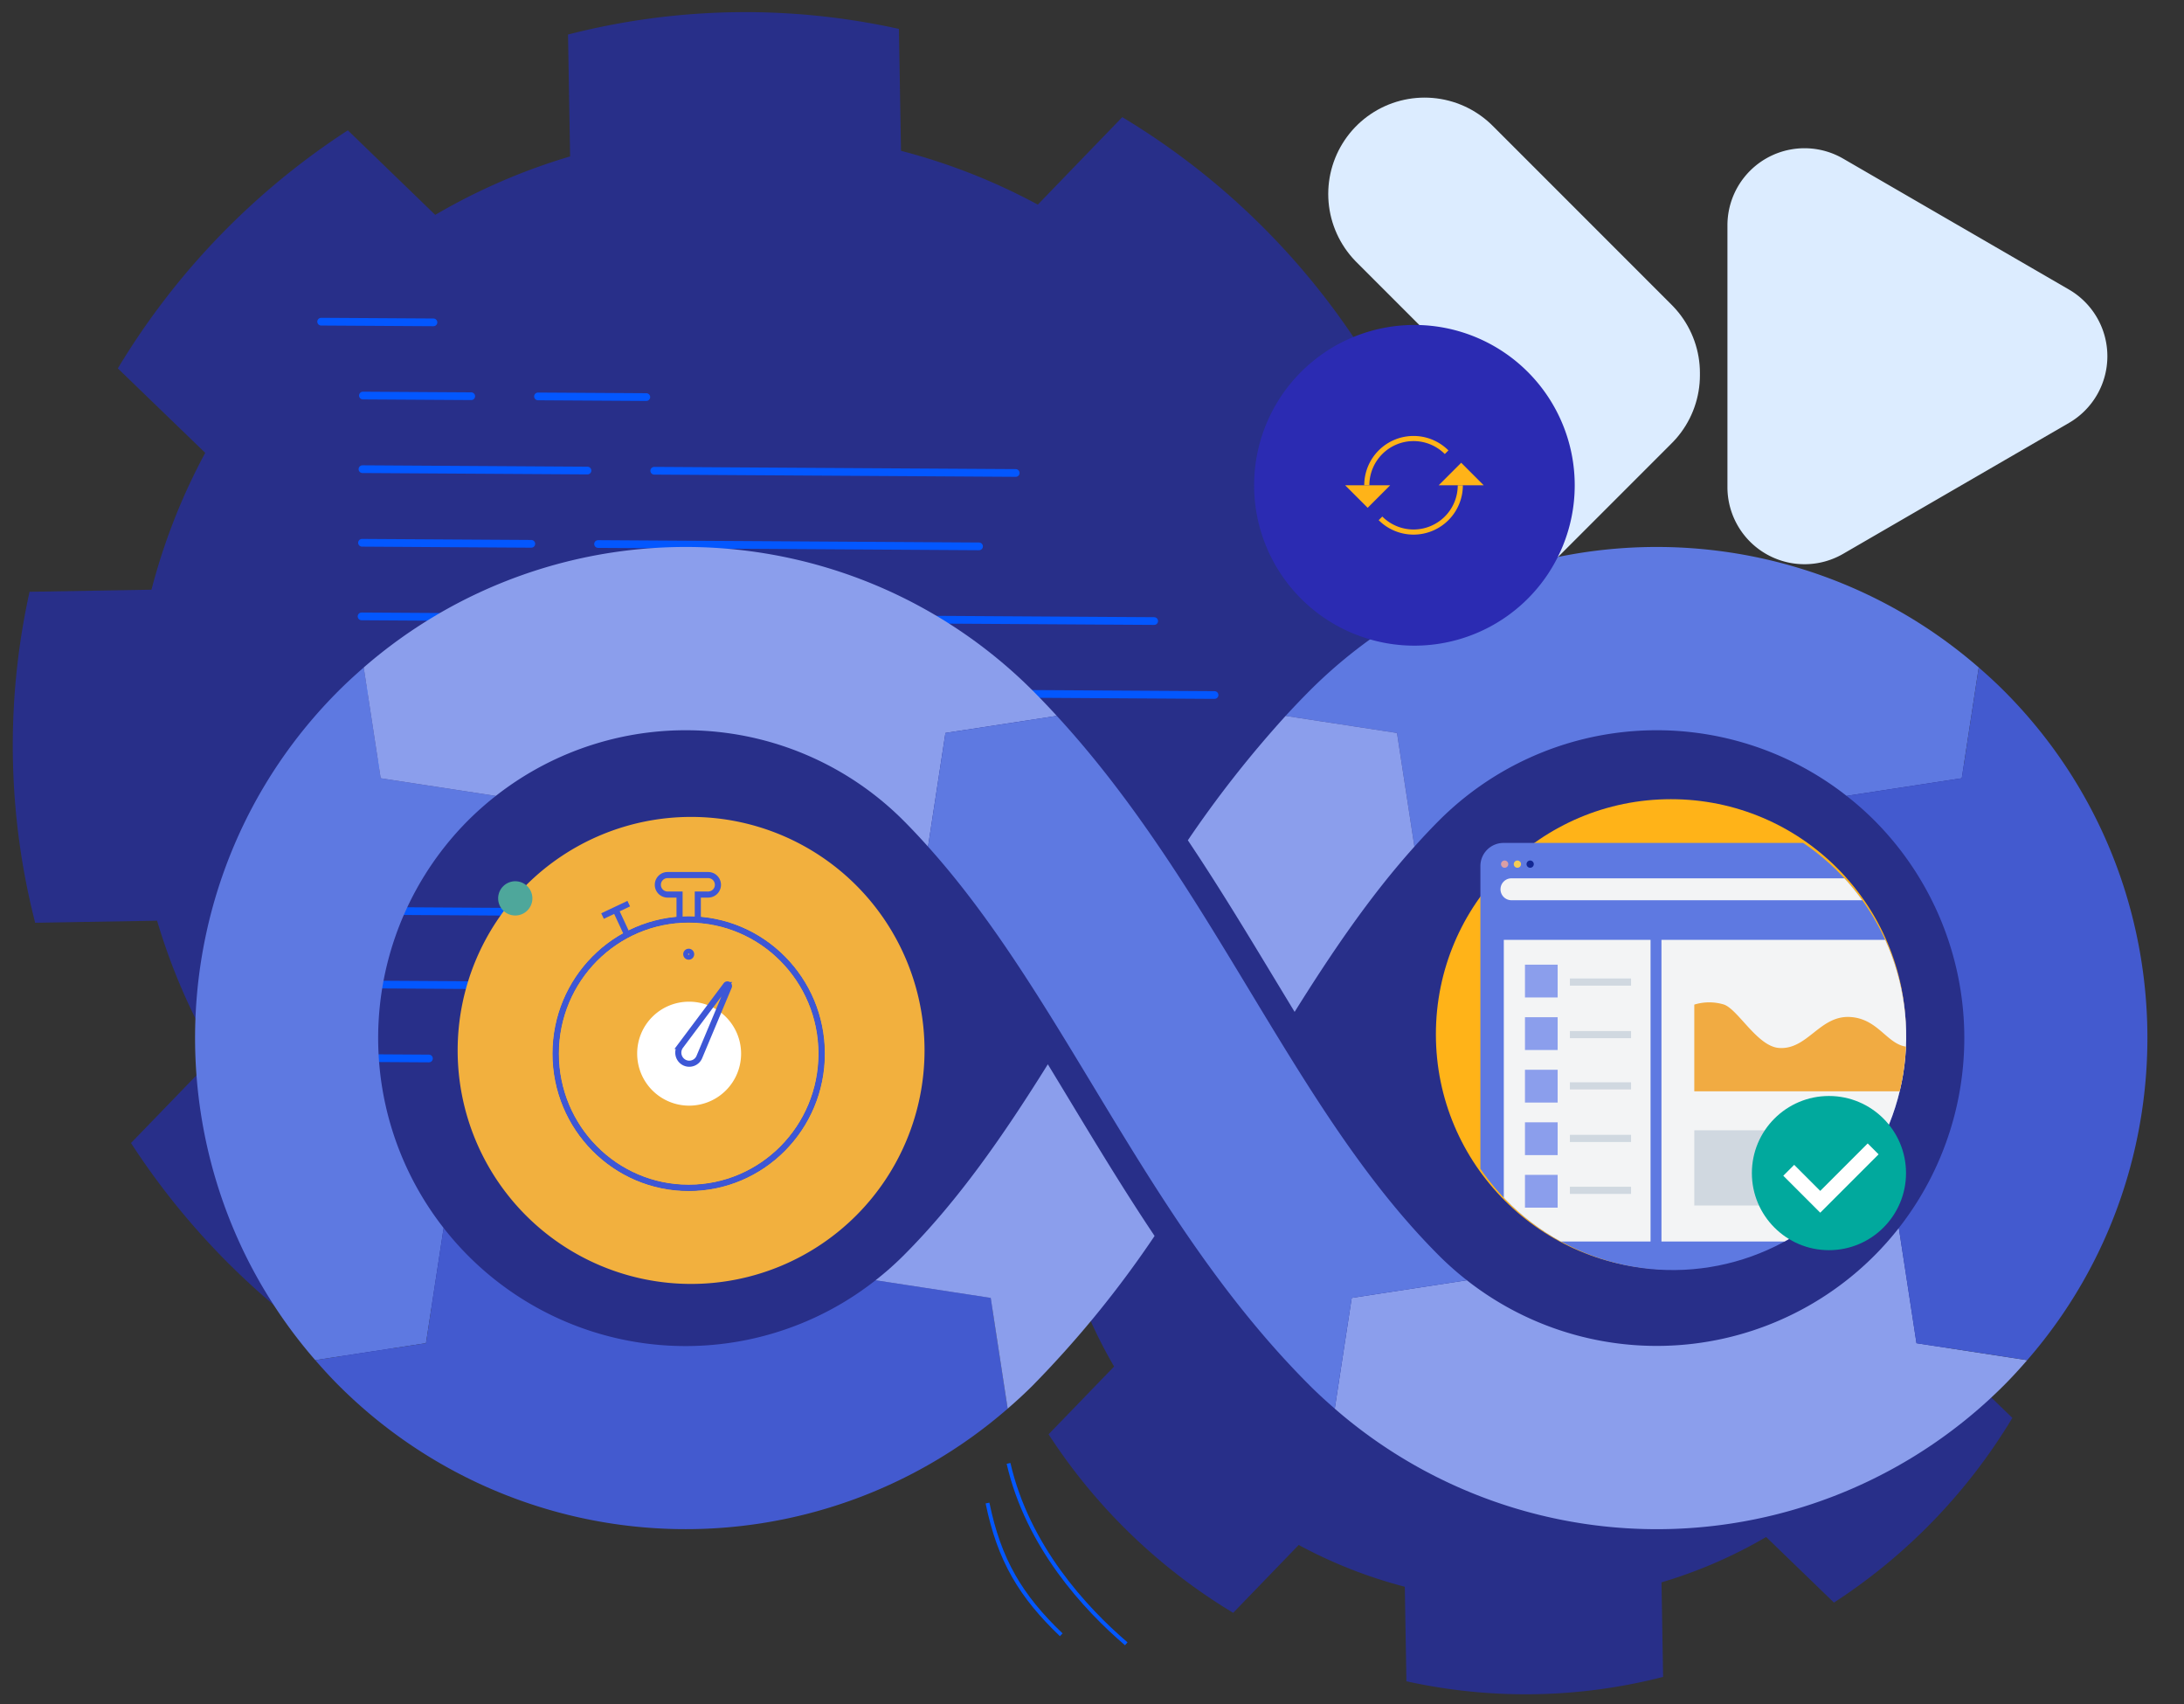 <?xml version="1.0"?>
<svg xmlns="http://www.w3.org/2000/svg" width="566.76" height="442.174" viewBox="0 0 566.76 442.174">
  <rect x="0" y="0" width="566.76" height="442.174" fill="#333333" stroke="none"/>
  <defs>
    <clipPath id="a">
      <path d="M384.887 270.875a60.579 60.579 0 1 0 60.579-60.575c-73.031 0-60.579 27.123-60.579 60.579" style="fill:none" />
    </clipPath>
    <style>.b,.d,.e,.i,.p{fill:none}.b{stroke:#dcecff;stroke-width:50px}.b,.d{stroke-linecap:round;stroke-linejoin:round}.c{fill:#282f89;fill-rule:evenodd}.d,.e{stroke:#0357ff}.d{stroke-width:1.999px}.i,.p{stroke-miterlimit:10}.i{stroke:#3d57d6;stroke-width:1.583px}.l{fill:#5e79e1}.m{fill:#8b9eec}.n{fill:#435acf}.p{stroke:#ffb318;stroke-width:1.329px}.q{fill:#ffb318}.v{fill:#f3f4f5}.x{fill:#d0d8e0}</style>
  </defs>
  <path class="b" d="m416.14 96.779-46.456-46.457M416.14 97.32l-46.457 46.457" />
  <path class="c" d="M7.67 153.526a184.927 184.927 0 0 0 1.46 85.87l31.637-.538a158.452 158.452 0 0 0 15.148 35.009l-21.921 22.668a190.934 190.934 0 0 0 61.753 59.702l21.92-22.694a158.395 158.395 0 0 0 35.491 13.962l.538 31.625a184.927 184.927 0 0 0 85.87-1.46l-.538-31.624a158.252 158.252 0 0 0 35.01-15.16l22.68 21.934a190.772 190.772 0 0 0 59.679-61.766l-22.668-21.911a159.038 159.038 0 0 0 13.95-35.503l31.635-.538a185.36 185.36 0 0 0-1.46-85.87l-31.636.538a159.039 159.039 0 0 0-15.149-35.01l21.911-22.666a190.772 190.772 0 0 0-61.742-59.702l-21.92 22.693a158.245 158.245 0 0 0-35.505-13.96l-.538-31.626a184.927 184.927 0 0 0-85.87 1.46l.538 31.625a158.388 158.388 0 0 0-34.996 15.16L90.268 33.81a190.934 190.934 0 0 0-59.69 61.766l22.68 21.91a158.453 158.453 0 0 0-13.95 35.503z" />
  <path class="c" d="M251.69 261.164a143.455 143.455 0 0 0 1.133 66.614l24.543-.417a122.918 122.918 0 0 0 11.75 27.158l-17.005 17.585a148.121 148.121 0 0 0 47.906 46.315l17.005-17.604a122.876 122.876 0 0 0 27.532 10.835l.417 24.528a143.455 143.455 0 0 0 66.614-1.133l-.417-24.533a122.764 122.764 0 0 0 27.158-11.765l17.594 17.016a147.991 147.991 0 0 0 46.3-47.915l-17.588-16.992a123.375 123.375 0 0 0 10.82-27.547l24.544-.418a143.794 143.794 0 0 0-1.133-66.614l-24.543.418a123.375 123.375 0 0 0-11.75-27.158l16.996-17.58a147.991 147.991 0 0 0-47.9-46.315l-17.006 17.604a122.757 122.757 0 0 0-27.542-10.835l-.417-24.533a143.458 143.458 0 0 0-66.614 1.133l.417 24.537a122.869 122.869 0 0 0-27.148 11.765l-17.595-17.016a148.121 148.121 0 0 0-46.305 47.916l17.594 16.996a122.918 122.918 0 0 0-10.82 27.542z" />
  <path class="d" d="m112.487 83.632-29.149-.179M94.174 102.619l28.116.172M139.611 102.843l28.116.172M94.058 121.715l58.398.36M169.775 122.127l93.811.577M93.94 140.814l43.941.271M155.199 141.136l98.869.608M93.823 159.91l94.58.581M205.722 160.543l93.793.577M93.705 179.008l71.464.438M178.016 179.498l74.328.456M265.193 180.006l49.989.306M111.783 198.216l-29.149-.179M111.664 217.312l-29.149-.179" />
  <g>
    <path class="d" d="m93.354 236.299 59.176.364M165.377 236.715l22.195.136M200.419 236.903l18.799.116M93.236 255.395l49.302.304M159.857 255.751l22.41.139" />
  </g>
  <path class="d" d="m111.313 274.606-29.149-.179" />
  <path class="e" d="M292.272 426.457c-10.67-9.139-25.61-25.275-30.55-46.808M275.399 424.117c-10.521-10.044-16.096-19.364-19.134-34.179" />
  <path d="M51.36 29.858a20 20 0 0 1 34.608 0l33.958 58.594a20 20 0 0 1-17.3 30.028H34.707A20 20 0 0 1 17.4 88.452z" transform="rotate(90 271.503 295.257)" style="fill:#dcecff" />
  <g transform="translate(-21.378 -29.666)">
    <g transform="translate(4.236 27)">
      <path d="M196.485 214.6a60.579 60.579 0 1 1-60.579 60.579 60.579 60.579 0 0 1 60.579-60.579" style="fill:#f2b03e" />
      <ellipse cx="34.512" cy="34.817" rx="34.512" ry="34.817" transform="translate(161.346 241.205)" style="stroke-miterlimit:10;stroke:#000;stroke-width:1.381px;fill:none" />
      <ellipse class="i" cx="34.512" cy="34.817" rx="34.512" ry="34.817" transform="translate(161.346 241.205)" />
      <path d="M195.859 262.539a13.484 13.484 0 1 1-13.365 13.483 13.425 13.425 0 0 1 13.365-13.483" style="fill:#fff" />
      <path class="i" d="M195.858 249.588a.632.632 0 1 1-.626.632.629.629 0 0 1 .626-.632zM198.226 241.754v-7.014h2.644a2.528 2.528 0 1 0 0-5.055h-10.439a2.528 2.528 0 1 0 0 5.055h3.06v7.014M193.739 274.028l11.836-15.806a.411.411 0 0 1 .706.411l-7.65 18.243a2.835 2.835 0 0 1-3.7 1.537 2.914 2.914 0 0 1-.341-.169 2.883 2.883 0 0 1-.848-4.216zM179.918 245.193l-3.191-6.865M180.307 237.1l-6.805 3.219" />
      <path d="M146.416 235.72a4.441 4.441 0 1 1 0 .028z" style="fill:#4ea79b" />
      <path class="l" d="M384.19 222.312c2.087-2.324 4.216-4.6 6.418-6.806a79.828 79.828 0 0 1 105.747-6.358l29.878-4.58 4.405-28.736a127.357 127.357 0 0 0-173.654 6.051 219.613 219.613 0 0 0-6.213 6.507l28.9 4.429zM132.264 321.246a79.961 79.961 0 0 1 6.357-105.74 80.814 80.814 0 0 1 7.192-6.358l-29.878-4.58-4.4-28.736c-2.229 1.944-4.421 3.94-6.532 6.051-47.56 47.562-49.552 123.659-6.045 173.653l28.731-4.4z" />
      <path class="m" d="M145.808 209.148a79.829 79.829 0 0 1 105.748 6.358c2.2 2.2 4.329 4.484 6.416 6.807l4.521-29.494 28.9-4.429a217.079 217.079 0 0 0-6.212-6.507 127.358 127.358 0 0 0-173.655-6.051l4.4 28.736zM509.9 321.248a79.8 79.8 0 0 1-112.03 13.612l-.07-.055-29.884 4.58-4.4 28.732a127.347 127.347 0 0 0 173.653-6.048c2.116-2.116 4.108-4.307 6.044-6.532l-28.731-4.4z" />
      <path class="n" d="M537.171 181.883c-2.111-2.111-4.3-4.107-6.533-6.051l-4.405 28.736-29.878 4.58a80.812 80.812 0 0 1 7.192 6.358 79.96 79.96 0 0 1 6.353 105.742l4.581 29.885 28.731 4.4c43.509-49.991 41.515-126.088-6.044-173.65M244.364 334.8a79.684 79.684 0 0 1-112.1-13.56l-4.58 29.887-28.731 4.4c1.936 2.225 3.929 4.417 6.045 6.533a127.35 127.35 0 0 0 173.653 6.049l-4.4-28.733z" />
      <path class="m" d="M347.538 256q2.8 4.628 5.566 9.184c9.676-15.483 19.576-30.06 31.086-42.871l-4.52-29.493-28.9-4.429a288.7 288.7 0 0 0-25.375 32.273c7.845 11.7 15.055 23.61 22.143 35.336M294.63 287.964q-2.8-4.633-5.568-9.185c-11.425 18.294-23.16 35.323-37.506 49.667a80.173 80.173 0 0 1-7.2 6.359l29.882 4.58 4.4 28.733c2.225-1.936 4.416-3.931 6.534-6.049a271.746 271.746 0 0 0 31.592-38.757c-7.826-11.683-15.033-23.6-22.134-35.348" />
      <path class="l" d="M291.392 188.39c20.141 21.874 35.325 46.951 50.036 71.288 15.4 25.472 29.941 49.532 49.178 68.768a80.335 80.335 0 0 0 7.2 6.359l-29.884 4.58-4.4 28.732c-2.226-1.936-4.417-3.93-6.535-6.048-23.323-23.317-40.063-51.011-56.253-77.794-13.634-22.555-26.614-43.991-42.762-61.962l4.521-29.494z" />
      <path d="M513.564 35.551a41.6 41.6 0 1 1-41.6 41.6 41.6 41.6 0 0 1 41.6-41.6" transform="translate(-129.373 51.418)" style="fill:#2b2bb2" />
      <path class="p" d="M392.547 119.986a12.133 12.133 0 0 0-20.712 8.579M375.388 137.144a12.133 12.133 0 0 0 20.712-8.579" />
      <path class="q" d="m377.901 128.565-5.843 5.843-5.843-5.843zM390.48 128.566l5.847-5.848 5.843 5.843z" />
    </g>
    <circle class="q" cx="61" cy="61" r="61" transform="translate(394 237)" />
    <g style="clip-path:url(#a)" transform="translate(10 27.704)">
      <path class="l" d="M561.34 226.646v98.809a6 6 0 0 1-6 6H401.55a6 6 0 0 1-6-6v-98.809a6 6 0 0 1 6-6h153.79a6 6 0 0 1 6 6" />
      <path d="M401.843 225.209a.94.94 0 1 1-.94.94.94.94 0 0 1 .94-.94" style="fill:#da9fa5" />
      <path d="M405.154 225.209a.94.94 0 1 1-.94.94.94.94 0 0 1 .94-.94" style="fill:#f5cc55" />
      <path d="M408.465 225.209a.94.94 0 1 1-.94.94.94.94 0 0 1 .94-.94" style="fill:#122794" />
      <path class="v" d="M403.61 229.829h149.613a2.842 2.842 0 0 1 0 5.684H403.61a2.842 2.842 0 0 1 0-5.684M401.623 245.793h38.081v78.255h-38.081zM442.535 245.793h111.033v78.255H442.535z" />
      <path d="M451.054 262.591v22.489h91.754v-16.611s-5.936 5.061-9.593 5.061c-5.976 0-9.413-4-13.666-3.919-6.018.114-7.389 3.514-12.053 3.919-6.113.531-8.1-7.267-16-7.726s-11.055 8.563-18.456 8.032c-5.576-.4-10.556-9.867-14.228-11.244a13.089 13.089 0 0 0-7.758 0" style="fill:#f1ab42" />
      <path class="m" d="M407.116 252.223h8.48v8.512h-8.48zM407.116 265.855h8.48v8.512h-8.48zM407.116 279.488h8.48V288h-8.48zM407.116 293.121h8.48v8.512h-8.48zM407.116 306.753h8.48v8.512h-8.48z" />
      <path class="x" d="M483.466 295.201h27.391v19.514h-27.391zM451.054 295.201h27.391v19.514h-27.391zM515.418 295.201h27.391v19.514h-27.391zM418.771 255.805h15.871v1.87h-15.871zM418.771 269.438h15.871v1.87h-15.871zM418.771 282.738h15.871v1.87h-15.871zM418.771 296.371h15.871v1.87h-15.871zM418.771 309.837h15.871v1.87h-15.871z" />
    </g>
    <circle cx="20" cy="20" r="20" transform="translate(476 314)" style="fill:#01a99d" />
    <path d="m467.568 312.278 8.173 8.173 13.726-13.726" transform="translate(18 21)" style="stroke:#fff;stroke-width:4px;fill:none" />
  </g>
</svg>